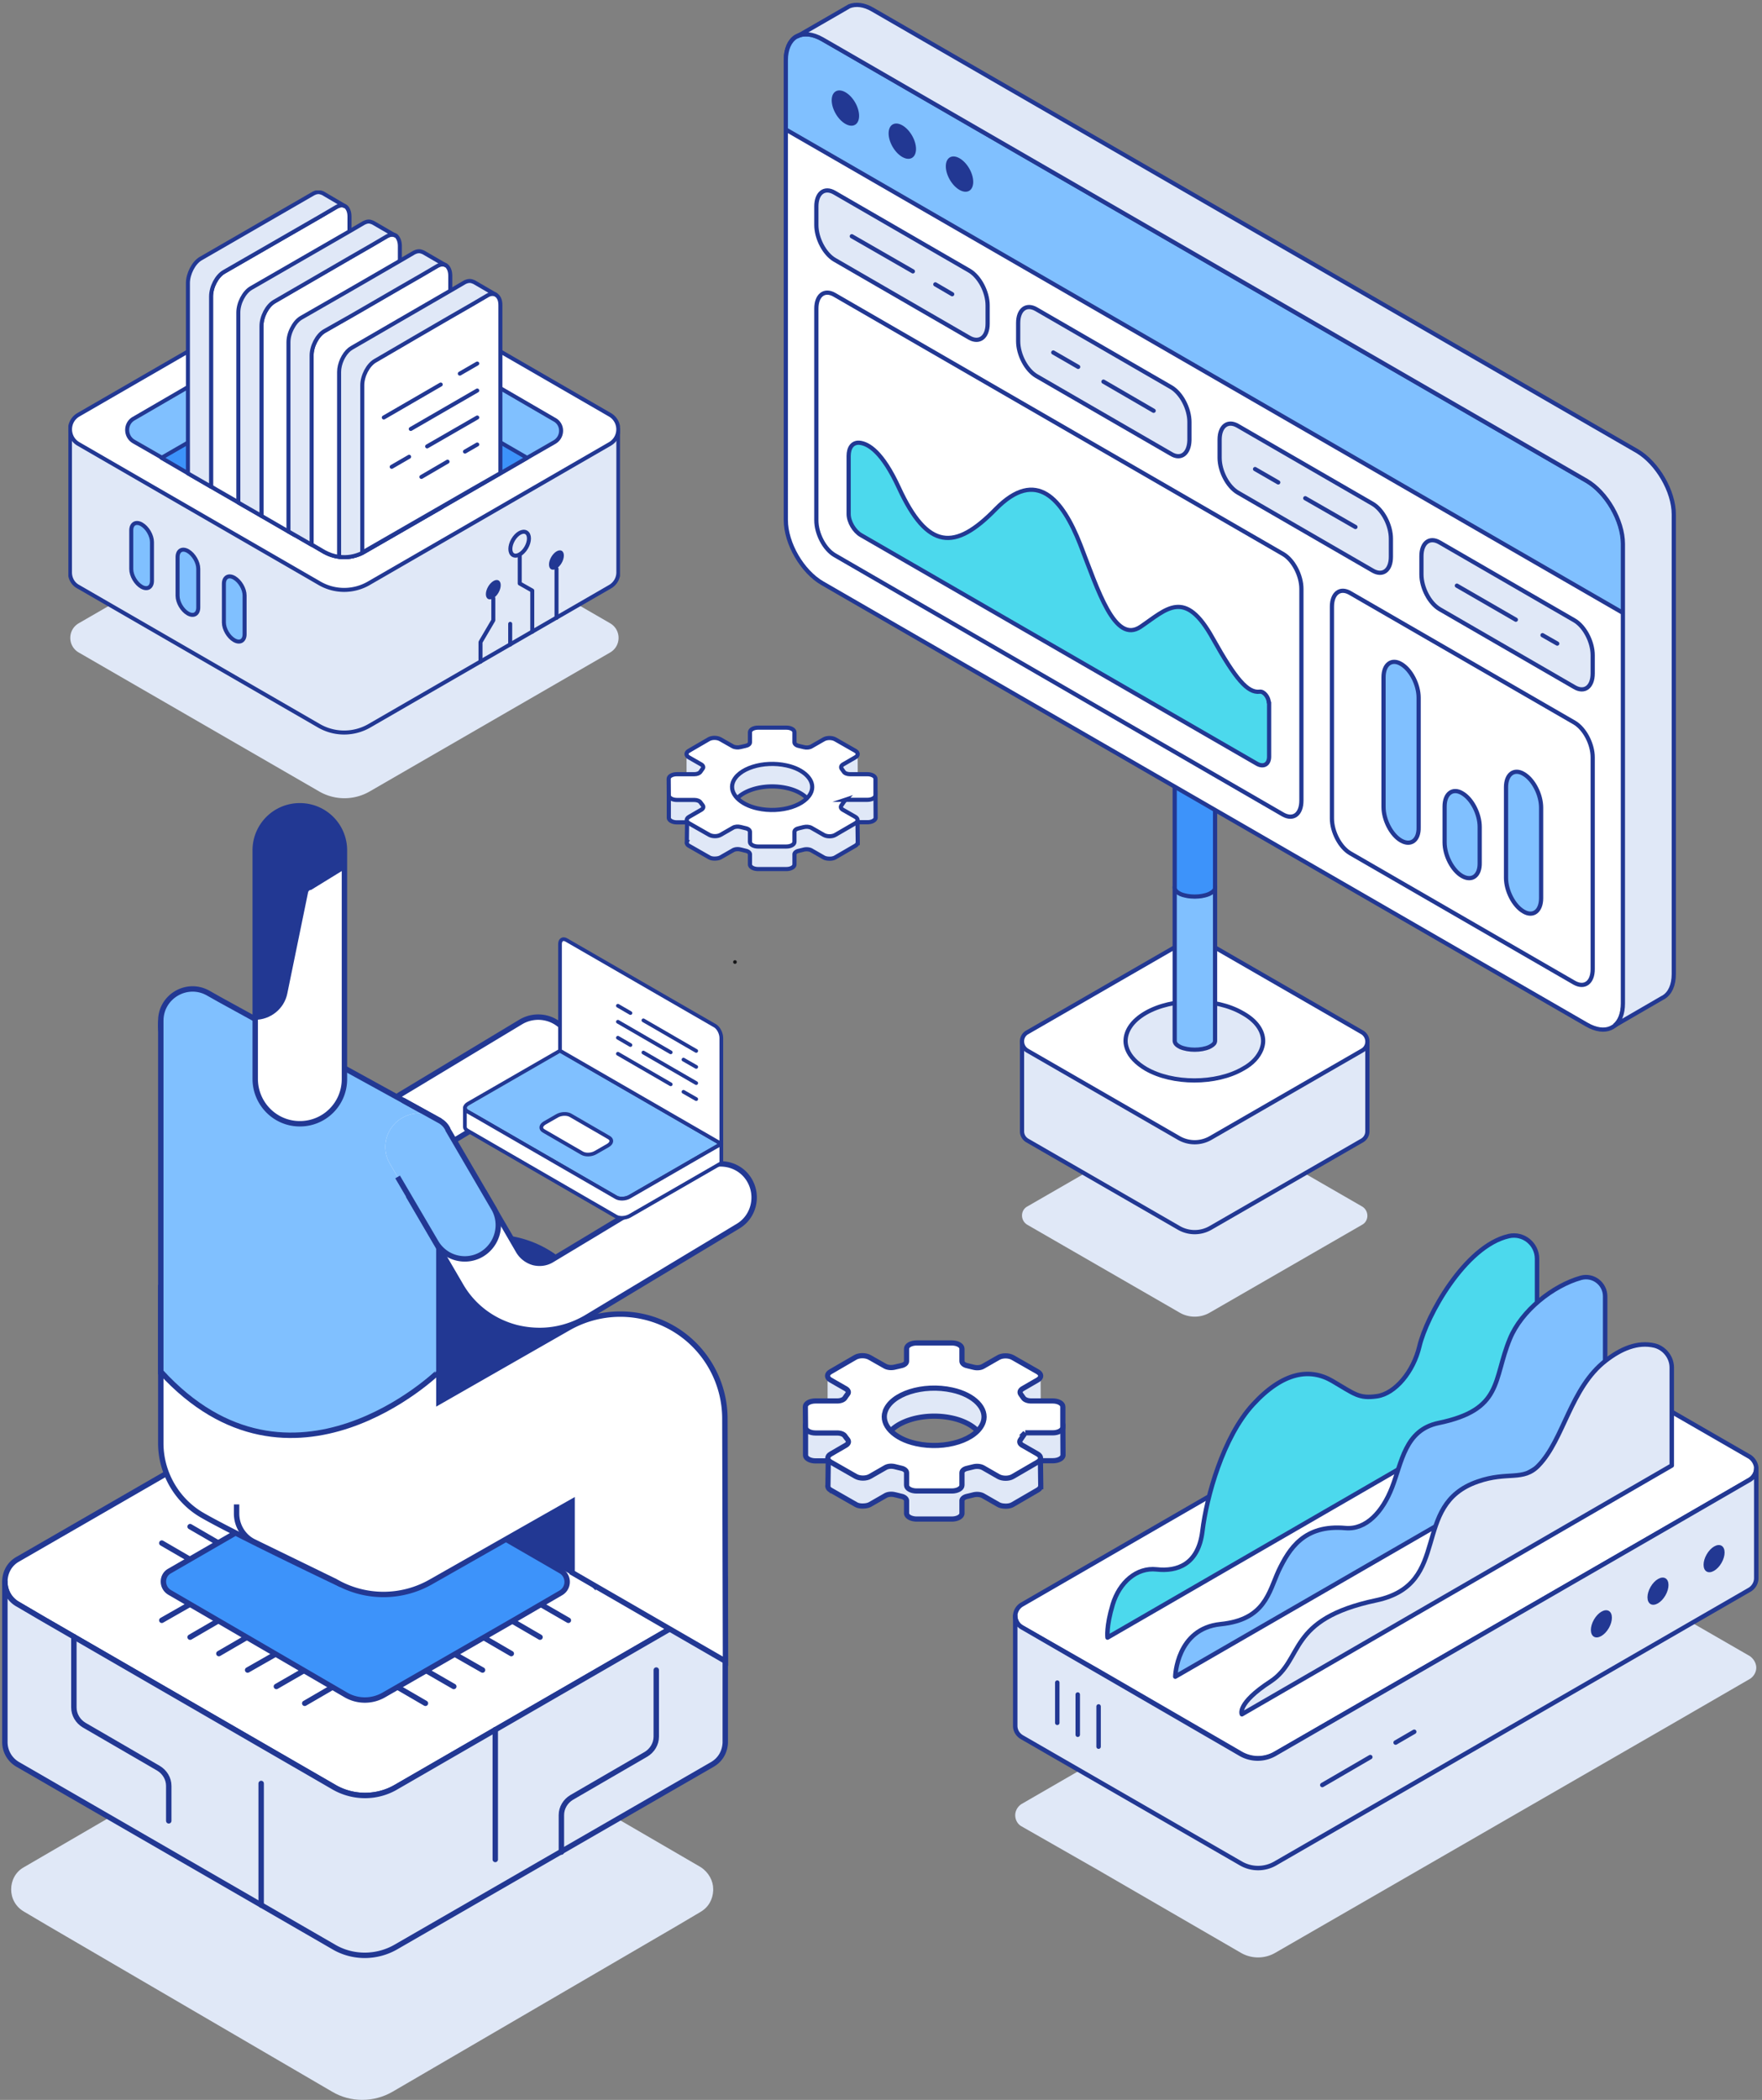 <?xml version="1.0" encoding="UTF-8"?>
<svg xmlns="http://www.w3.org/2000/svg" width="361" height="430" fill="none">
  <rect width="100%" height="100%" fill="#808080" stroke="none"/>
  <path d="m241.535 268.702-31.064-17.905c-1.438-.863-1.438-2.948 0-3.739l31.064-17.905a6.497 6.497 0 0 1 6.472 0l31.064 17.905c1.438.863 1.438 2.948 0 3.739l-31.064 17.905a6.171 6.171 0 0 1-6.472 0Z" fill="#E0E8F7"></path>
  <path d="m259.8 213.261-11.793-6.759a6.497 6.497 0 0 0-6.472 0l-11.793 6.759h-20.349v18.409c0 .719.359 1.438 1.078 1.869l31.064 17.905a6.497 6.497 0 0 0 6.472 0l31.064-17.905a2.165 2.165 0 0 0 1.078-1.869v-18.409H259.8Z" fill="#E0E8F7" stroke="#223893" stroke-width=".863" stroke-miterlimit="10" stroke-linecap="round" stroke-linejoin="round"></path>
  <path d="m241.535 233.036-31.064-17.905c-1.438-.863-1.438-2.948 0-3.739l31.064-17.905a6.497 6.497 0 0 1 6.472 0l31.064 17.905c1.438.863 1.438 2.948 0 3.739l-31.064 17.905a6.502 6.502 0 0 1-6.472 0Z" fill="#fff" stroke="#223893" stroke-width=".863" stroke-miterlimit="10" stroke-linecap="round" stroke-linejoin="round"></path>
  <path d="M258.794 213.189c0 .576-.144 1.151-.359 1.726-.576 1.438-1.798 2.876-3.812 3.955-5.464 3.164-14.381 3.164-19.846 0-1.941-1.15-3.236-2.517-3.811-3.955-.216-.575-.36-1.15-.36-1.726 0-2.085 1.367-4.17 4.099-5.752 5.465-3.164 14.382-3.164 19.847 0 2.876 1.582 4.242 3.667 4.242 5.752Z" fill="#E0E8F7" stroke="#223893" stroke-width=".863" stroke-miterlimit="10" stroke-linecap="round" stroke-linejoin="round"></path>
  <path d="M248.942 181.622v31.424c0 .143 0 .287-.072.431-.144.36-.575.647-1.15.935-1.654.719-4.243.719-5.897 0-.575-.288-.934-.575-1.078-.935-.072-.144-.072-.288-.072-.431v-31.424c0 .144 0 .288.072.431.144.36.503.648 1.078.935 1.654.719 4.243.719 5.897 0 .575-.287.935-.575 1.15-.935 0-.143.072-.287.072-.431Z" fill="#80C0FF" stroke="#223893" stroke-width=".863" stroke-miterlimit="10" stroke-linecap="round" stroke-linejoin="round"></path>
  <path d="M248.942 140.635v41.059c0 .144 0 .288-.072.431-.144.36-.575.648-1.15.935-1.654.719-4.243.719-5.897 0-.575-.287-.934-.575-1.078-.935-.072-.143-.072-.287-.072-.431v-41.059h8.269Z" fill="#3D93FA" stroke="#223893" stroke-width=".863" stroke-miterlimit="10" stroke-linecap="round" stroke-linejoin="round"></path>
  <path d="M248.942 113.526h-8.341v27.109h8.341v-27.109Z" fill="#E0E8F7" stroke="#223893" stroke-width=".863" stroke-miterlimit="10" stroke-linecap="round"></path>
  <path d="M332.571 111.369v94.126c0 2.086-.647 3.667-1.726 4.53-.288.216-.575.36-.863.504-1.294.575-3.02.359-4.89-.719l-156.614-90.388c-4.098-2.373-7.478-8.125-7.478-12.943V12.28c0-2.3.791-3.955 2.013-4.745l.288-.144c1.366-.72 3.164-.576 5.177.575l2.877 1.654L325.02 98.353c4.171 2.445 7.551 8.27 7.551 13.016Z" fill="#fff" stroke="#223893" stroke-width=".863" stroke-miterlimit="10" stroke-linecap="round" stroke-linejoin="round"></path>
  <path d="M332.571 111.369v14.165L171.355 32.486 161 26.518V12.352c0-2.3.791-3.955 2.013-4.746l.288-.143c1.366-.72 3.164-.576 5.177.575l2.877 1.654L325.02 98.425c4.171 2.373 7.551 8.198 7.551 12.944Z" fill="#80C0FF" stroke="#223893" stroke-width=".863" stroke-miterlimit="10" stroke-linecap="round" stroke-linejoin="round"></path>
  <path d="M175.185 25.553c1.1-.635 1.107-2.684.015-4.575-1.092-1.892-2.869-2.91-3.97-2.275-1.101.636-1.107 2.684-.015 4.576 1.092 1.891 2.869 2.91 3.97 2.274ZM186.844 32.332c1.101-.635 1.107-2.684.015-4.575-1.092-1.892-2.869-2.91-3.97-2.274-1.1.635-1.107 2.683-.015 4.575 1.092 1.892 2.87 2.91 3.97 2.274ZM198.565 39.075c1.1-.635 1.107-2.683.015-4.575-1.092-1.892-2.87-2.91-3.97-2.274-1.101.635-1.107 2.684-.015 4.575 1.092 1.892 2.869 2.91 3.97 2.274Z" fill="#223893"></path>
  <path d="m198.607 69.159-27.612-15.963c-2.085-1.223-3.739-4.387-3.739-7.12v-3.81c0-2.733 1.654-4.027 3.739-2.805l27.612 15.964c2.086 1.222 3.74 4.386 3.74 7.119v3.739c0 2.804-1.726 4.027-3.74 2.876ZM239.954 92.96l-27.612-15.963c-2.086-1.222-3.739-4.386-3.739-7.119V66.14c0-2.732 1.653-4.027 3.739-2.804l27.612 15.963c2.085 1.222 3.739 4.386 3.739 7.119v3.739c-.072 2.732-1.725 4.027-3.739 2.804ZM281.229 116.834l-27.613-15.964c-2.085-1.222-3.739-4.386-3.739-7.119v-3.739c0-2.732 1.654-4.027 3.739-2.804l27.613 15.963c2.085 1.223 3.739 4.387 3.739 7.119v3.739c0 2.733-1.654 4.027-3.739 2.805ZM322.575 140.707l-27.612-15.964c-2.086-1.222-3.739-4.386-3.739-7.118v-3.74c0-2.732 1.653-4.026 3.739-2.804l27.612 15.963c2.086 1.223 3.739 4.387 3.739 7.119v3.739c0 2.733-1.653 4.027-3.739 2.805Z" fill="#E0E8F7" stroke="#223893" stroke-width=".863" stroke-miterlimit="10" stroke-linecap="round"></path>
  <path d="m262.893 166.809-91.898-53.139c-2.085-1.223-3.739-4.387-3.739-7.119v-43.36c0-2.733 1.654-4.027 3.739-2.805l91.898 53.068c2.085 1.222 3.739 4.386 3.739 7.119v43.36c0 2.804-1.654 4.027-3.739 2.876ZM322.575 201.253l-45.949-26.534c-2.085-1.223-3.739-4.386-3.739-7.119v-43.36c0-2.732 1.654-4.027 3.739-2.804l45.949 26.533c2.085 1.223 3.739 4.387 3.739 7.119v43.36c0 2.733-1.654 3.955-3.739 2.805Z" fill="#fff" stroke="#223893" stroke-width=".863" stroke-miterlimit="10" stroke-linecap="round" stroke-linejoin="round"></path>
  <path d="m191.632 58.23 3.451 2.013M174.519 48.378l12.511 7.19M226.077 78.148l10.283 5.968M215.793 72.18l5.105 2.947M267.423 102.021l10.283 5.896M257.14 96.052l4.746 2.733M316.031 130.065l3.02 1.725M298.486 119.926l12.081 6.975" stroke="#223893" stroke-width=".863" stroke-miterlimit="10" stroke-linecap="round" stroke-linejoin="round"></path>
  <path d="M259.944 143.871c0-1.079-1.007-2.373-1.869-2.229-2.445.287-4.89-2.517-9.564-10.858-5.753-10.427-9.492-6.041-14.813-2.445-5.321 3.595-8.701-7.407-12.368-16.826-3.667-9.348-8.989-15.748-17.33-7.263-8.341 8.557-13.95 8.413-19.846-4.386-3.38-7.335-6.256-9.06-8.126-9.205-1.366-.072-2.157 1.007-2.157 2.733v11.865c0 1.582 1.151 3.523 2.517 4.314l81.111 46.812c1.366.791 2.517.143 2.517-1.439v-11.073h-.072Z" fill="#4CD9ED" stroke="#223893" stroke-width=".863" stroke-miterlimit="10" stroke-linecap="round" stroke-linejoin="round"></path>
  <path d="M287.053 172.13c-2.013-1.15-3.595-4.242-3.595-6.903v-26.534c0-2.66 1.654-3.883 3.595-2.732 2.014 1.15 3.596 4.242 3.596 6.903v26.534c.072 2.66-1.582 3.883-3.596 2.732ZM299.565 179.393c-2.013-1.151-3.595-4.243-3.595-6.903v-7.335c0-2.66 1.654-3.883 3.595-2.732 2.013 1.15 3.595 4.242 3.595 6.903v7.334c.072 2.661-1.582 3.883-3.595 2.733ZM312.15 186.656c-2.013-1.151-3.595-4.243-3.595-6.903V161.2c0-2.66 1.654-3.883 3.595-2.732 2.013 1.15 3.595 4.242 3.595 6.903v18.552c0 2.661-1.653 3.883-3.595 2.733Z" fill="#80C0FF" stroke="#223893" stroke-width=".863" stroke-miterlimit="10" stroke-linecap="round" stroke-linejoin="round"></path>
  <path d="M342.926 105.328v94.127c0 2.301-.791 3.955-2.085 4.746 0 0-.072.072-.144.072l-9.923 5.752c1.078-.862 1.726-2.444 1.726-4.53v-94.126c0-4.746-3.38-10.571-7.479-12.944L171.355 9.692l-2.876-1.654c-2.013-1.15-3.883-1.294-5.177-.575l9.851-5.681.863-.503c1.294-.504 3.02-.36 4.818.719l156.614 90.387c4.099 2.445 7.478 8.198 7.478 12.943Z" fill="#E0E8F7" stroke="#223893" stroke-width=".863" stroke-miterlimit="10" stroke-linecap="round"></path>
  <path d="M359.824 341.502c0 .839-.458 1.754-1.296 2.288l-15.556 8.998-81.746 47.125a7.03 7.03 0 0 1-6.939 0l-29.358-17.004-15.633-8.922c-.838-.458-1.296-1.373-1.296-2.288 0-.839.458-1.754 1.296-2.288l97.302-56.2a7.035 7.035 0 0 1 6.939 0l44.991 25.927c.838.61 1.296 1.525 1.296 2.364Z" fill="#E0E8F7"></path>
  <path d="M359.824 300.706c0 .838-.458 1.753-1.296 2.287l-15.556 8.998-81.746 47.126a7.035 7.035 0 0 1-6.939 0l-29.358-17.005-15.633-8.922c-.838-.457-1.296-1.372-1.296-2.287 0-.839.458-1.754 1.296-2.288l97.302-56.2a7.035 7.035 0 0 1 6.939 0l44.991 25.927c.838.61 1.296 1.525 1.296 2.364Z" fill="#fff" stroke="#223893" stroke-width=".915" stroke-miterlimit="10" stroke-linecap="round" stroke-linejoin="round"></path>
  <path d="m314.909 284.463-87.998 50.862s-.305-2.211 1.067-6.786c1.373-4.499 4.881-7.626 8.998-7.168 4.118.457 8.541-.915 9.38-7.855.839-6.939 4.194-19.216 10.37-25.926 6.177-6.711 11.667-7.473 16.243-4.804 4.575 2.669 5.414 3.66 9.15 3.126 3.737-.534 7.473-5.033 8.693-10.218 1.449-6.177 9.304-20.513 18.302-22.572 2.974-.686 5.795 1.602 5.795 4.652v26.689Z" fill="#4CD9ED" stroke="#223893" stroke-width=".915" stroke-miterlimit="10" stroke-linecap="round" stroke-linejoin="round"></path>
  <path d="m328.788 292.546-87.998 50.786s.229-9.837 9.303-10.752c9.075-.915 9.837-6.481 11.896-10.981 2.135-4.422 5.185-9.455 13.65-8.693 4.27.382 7.625-3.355 9.532-8.235 2.058-5.262 2.668-11.82 9.531-13.269 13.269-2.745 11.134-8.769 14.641-17.233 2.364-5.796 8.846-10.905 14.565-12.506 2.517-.686 4.957 1.22 4.957 3.813v27.07h-.077Z" fill="#80C0FF" stroke="#223893" stroke-width=".915" stroke-miterlimit="10" stroke-linecap="round" stroke-linejoin="round"></path>
  <path d="M254.439 351.034s-1.144-2.135 5.872-6.71c6.939-4.576 3.203-12.735 21.656-16.624 15.785-3.355 6.787-19.521 20.818-24.325 6.1-2.136 9.303 0 12.43-3.279 5.185-5.338 6.558-15.938 13.802-21.504 3.05-2.364 6.481-3.889 9.989-3.051 2.059.534 3.508 2.441 3.508 4.499v20.056l-88.075 50.938Z" fill="#E0E8F7" stroke="#223893" stroke-width=".915" stroke-miterlimit="10" stroke-linecap="round" stroke-linejoin="round"></path>
  <path d="M359.824 300.706v22.495c0 .839-.458 1.754-1.296 2.288l-97.302 56.123a7.035 7.035 0 0 1-6.939 0l-44.991-25.926c-.838-.534-1.296-1.373-1.296-2.288v-22.495c0 .838.458 1.754 1.296 2.287l15.556 8.998 29.359 17.005a7.035 7.035 0 0 0 6.939 0l81.822-47.202 15.556-8.998c.838-.534 1.296-1.372 1.296-2.287Z" fill="#E0E8F7" stroke="#223893" stroke-width=".915" stroke-miterlimit="10" stroke-linecap="round" stroke-linejoin="round"></path>
  <path d="M329.614 333.394c.842-1.459.845-3.035.006-3.519s-2.202.306-3.044 1.765c-.842 1.458-.845 3.034-.006 3.518.838.484 2.201-.306 3.044-1.764ZM341.209 326.705c.843-1.459.845-3.034.007-3.518-.839-.485-2.202.305-3.044 1.764-.843 1.459-.846 3.034-.007 3.519.839.484 2.202-.306 3.044-1.765ZM352.702 320.045c.843-1.459.846-3.034.007-3.519-.839-.484-2.202.306-3.044 1.765-.843 1.459-.845 3.034-.007 3.518.839.485 2.202-.305 3.044-1.764Z" fill="#223893"></path>
  <path d="M225.08 349.433v8.235M220.811 346.992v8.236M216.616 344.552v8.236M280.748 359.803l-9.837 5.719M289.746 354.618l-3.812 2.211" stroke="#223893" stroke-width=".915" stroke-miterlimit="10" stroke-linecap="round" stroke-linejoin="round"></path>
  <g clip-path="url(#a)">
    <path d="M125.016 127.635 75.731 99.169a10.339 10.339 0 0 0-10.325 0L16.12 127.635c-2.289 1.339-2.289 4.633 0 5.972l49.285 28.466a10.338 10.338 0 0 0 10.325 0l49.285-28.466c2.289-1.339 2.289-4.633 0-5.972Z" fill="#E0E8F7"></path>
    <path d="M94.373 87.95 75.675 77.178a10.339 10.339 0 0 0-10.326 0L46.651 87.95H14.334v29.247c0 1.173.558 2.345 1.73 2.959l49.285 28.465a10.338 10.338 0 0 0 10.326 0l49.285-28.465a3.391 3.391 0 0 0 1.73-2.959V87.95H94.373Z" fill="#E0E8F7" stroke="#223893" stroke-width=".821" stroke-miterlimit="10" stroke-linecap="round" stroke-linejoin="round"></path>
    <path d="M65.349 119.374 16.064 90.908c-2.289-1.34-2.289-4.632 0-5.972L65.349 56.47a10.339 10.339 0 0 1 10.326 0l49.285 28.466c2.288 1.34 2.288 4.633 0 5.972l-49.285 28.466a10.075 10.075 0 0 1-10.326 0Z" fill="#fff" stroke="#223893" stroke-width=".821" stroke-miterlimit="10" stroke-linecap="round" stroke-linejoin="round"></path>
    <path d="m113.629 90.518-5.637 3.237-5.414 3.126-5.861 3.349-6.196 3.572-15.907 9.153c-.112.056-.279.168-.447.224-1.507.725-3.125 1.004-4.744.781-1.06-.111-2.065-.502-3.014-1.005l-2.567-1.507-3.572-2.065-1.173-.669-5.581-3.238-3.684-2.121-1.06-.614-4.466-2.567-1.116-.67-4.744-2.735-5.414-3.126-5.638-3.237c-1.786-1.06-1.786-3.684 0-4.688l11.052-6.42 4.744-2.734 5.582-3.237 4.744-2.735 6.474-3.74 6.475-3.572a8.304 8.304 0 0 1 5.135-1.005c1.005.112 1.954.447 2.902.949.056 0 .112.056.112.056l5.526 3.237 1.73 1.005 2.958 1.73 7.312 4.242 3.628 2.121 6.698 3.851 11.051 6.419c1.898.949 1.898 3.572.112 4.633Z" fill="#80C0FF" stroke="#223893" stroke-width=".821" stroke-miterlimit="10" stroke-linecap="round" stroke-linejoin="round"></path>
    <path d="m107.992 93.755-11.275 6.53-22.102 12.726a8.277 8.277 0 0 1-8.205 0l-22.103-12.726-11.22-6.53 33.379-19.256c2.511-1.451 5.637-1.451 8.204 0l33.322 19.256Z" fill="#3D93FA" stroke="#223893" stroke-width=".821" stroke-miterlimit="10" stroke-linecap="round" stroke-linejoin="round"></path>
    <path d="M71.6 44.303v43.145c0 1.674-.893 3.628-2.12 4.633-.168.111-.336.279-.503.334l-5.08 2.959-4.743 2.735-5.582 3.237-3.684 2.121-1.06-.614-4.466-2.567-1.116-.67V60.712c0-1.953 1.172-4.186 2.623-5.023l19.87-11.442 3.238-1.898c.614-.335 1.172-.39 1.619-.167l.223.111c.446.335.781 1.06.781 2.01Z" fill="#fff" stroke="#223893" stroke-width=".821" stroke-miterlimit="10" stroke-linecap="round" stroke-linejoin="round"></path>
    <path d="M70.596 42.182c-.447-.224-1.005-.168-1.619.167l-3.237 1.898-19.87 11.442c-1.452.837-2.624 3.07-2.624 5.023v38.96l-4.744-2.735v-38.96c0-1.897 1.172-4.186 2.623-5.023l23.108-13.34c.111-.056.223-.111.39-.167.168-.056.391-.112.614-.112.28 0 .615.112.894.223l4.465 2.624Z" fill="#E0E8F7" stroke="#223893" stroke-width=".821" stroke-miterlimit="10" stroke-linecap="round" stroke-linejoin="round"></path>
    <path d="M81.925 50.386v43.146c0 .39-.055.837-.167 1.228-.335 1.563-1.34 3.125-2.456 3.795l-5.079 2.958-4.744 2.735-5.582 3.238-3.572 2.065-1.172-.67-5.582-3.237V66.74c0-1.953 1.172-4.186 2.624-5.023l15.405-8.93 4.465-2.568 3.237-1.898c.614-.335 1.172-.39 1.619-.167l.223.111c.447.447.781 1.117.781 2.121Z" fill="#fff" stroke="#223893" stroke-width=".821" stroke-miterlimit="10" stroke-linecap="round" stroke-linejoin="round"></path>
    <path d="M80.921 48.21c-.447-.224-1.005-.168-1.619.167l-3.237 1.898-4.465 2.567-15.405 8.93c-1.451.838-2.623 3.07-2.623 5.024v38.848l-3.684-2.121-1.06-.614V64.005c0-1.953 1.171-4.186 2.622-5.023l20.15-11.61 2.958-1.73c.112-.056.223-.111.39-.167.168-.056.391-.112.559-.112.335 0 .614.112.893.223l4.521 2.624Z" fill="#E0E8F7" stroke="#223893" stroke-width=".821" stroke-miterlimit="10" stroke-linecap="round" stroke-linejoin="round"></path>
    <path d="M92.252 56.47v43.146c0 1.507-.726 3.181-1.73 4.242l-15.908 9.153c-.112.056-.279.168-.446.224-1.507.725-3.126 1.004-4.745.781-1.06-.112-2.065-.502-3.014-1.005l-2.567-1.507v-38.68c0-1.953 1.172-4.186 2.623-5.023l5.08-2.958 2.902-1.675 7.423-4.297 4.465-2.568 3.238-1.898c.614-.335 1.172-.39 1.618-.167l.224.111c.502.391.837 1.117.837 2.121Z" fill="#fff" stroke="#223893" stroke-width=".821" stroke-miterlimit="10" stroke-linecap="round" stroke-linejoin="round"></path>
    <path d="M91.247 54.294c-.446-.224-1.004-.168-1.618.167l-3.238 1.898-4.465 2.567-7.423 4.298-2.903 1.675-5.135 2.902c-1.45.837-2.623 3.07-2.623 5.023v38.736l-3.572-2.065-1.172-.67V70.089c0-1.06.334-2.177.893-3.125.446-.838 1.06-1.507 1.73-1.898l9.824-5.637 10.325-5.973 2.959-1.73c.111-.056.223-.111.39-.167.168-.056.39-.112.614-.112.335 0 .614.112.893.223l4.521 2.624Z" fill="#E0E8F7" stroke="#223893" stroke-width=".821" stroke-miterlimit="10" stroke-linecap="round" stroke-linejoin="round"></path>
    <path d="M102.521 62.498v34.383l-5.86 3.349-6.196 3.572-15.907 9.154c-.112.055-.28.167-.447.223V78.852c0-1.953 1.172-4.186 2.624-5.023l5.079-2.958 2.958-1.73 7.312-4.242 4.465-2.568 3.237-1.898c.614-.335 1.173-.39 1.619-.167l.223.111c.614.447.893 1.117.893 2.121Z" fill="#fff" stroke="#223893" stroke-width=".821" stroke-miterlimit="10" stroke-linecap="round" stroke-linejoin="round"></path>
    <path d="M101.517 60.322c-.447-.224-1.005-.168-1.62.167l-3.236 1.898-4.466 2.567-7.311 4.242-2.959 1.73-5.079 2.959c-1.451.837-2.623 3.07-2.623 5.023v34.327c-1.507.725-3.126 1.004-4.745.781V76.173c0-1.674.894-3.628 2.122-4.632l.502-.335 8.093-4.689 1.73-1.004 10.326-5.973 2.958-1.73c.112-.056.224-.112.391-.167.168-.056.39-.112.614-.112.335 0 .614.112.893.223l4.41 2.568Z" fill="#E0E8F7" stroke="#223893" stroke-width=".821" stroke-miterlimit="10" stroke-linecap="round" stroke-linejoin="round"></path>
    <path d="m94.206 76.508 3.572-2.065M78.633 85.494l11.665-6.753M84.158 87.839l13.62-7.87M87.508 91.41l10.27-5.915M80.251 95.597l3.572-2.065M95.266 92.471l2.511-1.45M86.336 97.662l5.358-3.125" stroke="#223893" stroke-width=".821" stroke-miterlimit="10" stroke-linecap="round" stroke-linejoin="round"></path>
    <path d="M29.014 120.156c-1.173-.67-2.121-2.289-2.121-3.628v-7.926c0-1.34.948-1.898 2.12-1.228 1.173.67 2.121 2.288 2.121 3.628v7.926c0 1.339-.948 1.897-2.12 1.228ZM38.502 125.626c-1.172-.67-2.121-2.289-2.121-3.628v-7.926c0-1.34.949-1.898 2.12-1.228 1.173.67 2.122 2.288 2.122 3.628v7.926c0 1.339-.949 1.897-2.121 1.228ZM47.991 131.095c-1.172-.669-2.12-2.288-2.12-3.628v-7.925c0-1.34.948-1.898 2.12-1.228 1.172.67 2.121 2.288 2.121 3.628v7.926c0 1.339-.949 1.897-2.12 1.227Z" fill="#80C0FF" stroke="#223893" stroke-width=".821" stroke-miterlimit="10" stroke-linecap="round" stroke-linejoin="round"></path>
    <path d="M107.821 112.117c.74-1.282.733-2.67-.014-3.102-.748-.431-1.953.258-2.693 1.539s-.734 2.67.014 3.102c.747.431 1.953-.258 2.693-1.539Z" stroke="#223893" stroke-width=".821" stroke-miterlimit="10" stroke-linecap="round" stroke-linejoin="round"></path>
    <path d="M115.066 115.293c.601-1.041.612-2.16.025-2.499-.588-.339-1.551.23-2.152 1.271-.601 1.041-.612 2.16-.025 2.499.587.339 1.551-.23 2.152-1.271Z" fill="#223893"></path>
    <path d="M106.484 113.569v5.917l2.568 1.451v8.428" stroke="#223893" stroke-width=".821" stroke-miterlimit="10" stroke-linecap="round" stroke-linejoin="round"></path>
    <path d="M102.132 121.365c.601-1.041.612-2.16.025-2.499-.587-.339-1.551.23-2.152 1.271-.6 1.041-.612 2.16-.025 2.499.588.339 1.551-.23 2.152-1.271Z" fill="#223893"></path>
    <path d="M101.071 122.5v4.521l-2.624 4.465v4.019M114.021 126.519v-10.047M104.53 131.988v-4.241" stroke="#223893" stroke-width=".821" stroke-miterlimit="10" stroke-linecap="round" stroke-linejoin="round"></path>
  </g>
  <path d="M179.371 162.544c0-.527-.738-.948-1.66-.948h-3.557c-.58 0-1.555.632-1.713.421-.237-.316-.158-.659.264-.922l2.503-1.449c.658-.369-3.478-.211-4.137-.58l.026-3.135c-.658-.369-1.712-.369-2.345 0l-2.529 1.449c-.395.237-1.001.29-1.528.158-.369-.079-.765-.185-1.081-.264-.527-.131-.869-.421-.869-.737v-2.056c0-.527-.738-.948-1.66-.948h-5.797c-.922 0-1.66.421-1.66.948v2.056c0 .342-.369.632-.922.737l-1.028.237c-.527.132-1.159.079-1.581-.158l-2.529-1.37c-.659-.369-1.713-.369-2.345 0l-.29 3.399c-.659.369-4.427-.052-3.768.316l2.53 1.45c.395.237.527.579.289.869-.158.211-1.159-.395-1.712-.395h-3.584c-.922 0-1.66.421-1.66.948v4.875c0 .527.738.949 1.66.949h2.082l-.053 4.031a.295.295 0 0 0 0 .211c.027.21.185.421.474.579l4.111 2.345c.395.238.948.29 1.449.238l.026.026v-.026c.317-.027.633-.106.87-.238l2.529-1.449c.396-.237 1.002-.29 1.529-.158.368.079.764.185 1.08.264.527.105.869.421.869.737v2.056c0 .527.738.948 1.66.948h5.797c.922 0 1.66-.421 1.66-.948v-2.056c0-.342.369-.632.922-.737.343-.079.659-.158.975-.238.527-.131 1.16-.079 1.581.159l2.53 1.449c.237.131.553.211.869.237v.026l.053-.026c.5.053 1.054-.026 1.449-.264l4.084-2.371c.264-.158.422-.343.474-.553h.027v-.158l-.053-4.111h2.055c.922 0 1.66-.421 1.66-.948l-.026-4.875Zm-13.095 4.058c-.975 2.951-6.272 4.611-11.041 3.557-3.636-.791-5.823-3.057-5.111-5.244.975-2.951 6.271-4.611 11.04-3.557 3.61.791 5.823 3.057 5.112 5.244Z" fill="#E0E8F7"></path>
  <path d="M179.371 162.544c0-.527-.738-.948-1.66-.948h-3.557c-.58 0-1.555.632-1.713.421-.237-.316-.158-.659.264-.922l2.503-1.449c.658-.369-3.478-.211-4.137-.58l.026-3.135c-.658-.369-1.712-.369-2.345 0l-2.529 1.449c-.395.237-1.001.29-1.528.158-.369-.079-.765-.185-1.081-.264-.527-.131-.869-.421-.869-.737v-2.056c0-.527-.738-.948-1.66-.948h-5.797c-.922 0-1.66.421-1.66.948v2.056c0 .342-.369.632-.922.737l-1.028.237c-.527.132-1.159.079-1.581-.158l-2.529-1.37c-.659-.369-1.713-.369-2.345 0l-.29 3.399c-.659.369-4.427-.052-3.768.316l2.53 1.45c.395.237.527.579.289.869-.158.211-1.159-.395-1.712-.395h-3.584c-.922 0-1.66.421-1.66.948v4.875c0 .527.738.949 1.66.949h2.082l-.053 4.031a.295.295 0 0 0 0 .211c.027.21.185.421.474.579l4.111 2.345c.395.238.948.29 1.449.238h.026c.317-.027.633-.106.87-.238l2.529-1.449c.396-.237 1.002-.29 1.529-.158.368.079.764.185 1.08.264.527.105.869.421.869.737v2.056c0 .527.738.948 1.66.948h5.797c.922 0 1.66-.421 1.66-.948v-2.056c0-.342.369-.632.922-.737.343-.079.659-.158.975-.238.527-.131 1.16-.079 1.581.159l2.53 1.449c.237.131.553.211.869.237h.053c.5.053 1.054-.026 1.449-.264l4.084-2.371c.264-.158.422-.343.474-.553h.027v-.158l-.053-4.111h2.055c.922 0 1.66-.421 1.66-.948l-.026-4.875Zm-13.095 4.058c-.975 2.951-6.272 4.611-11.041 3.557-3.636-.791-5.823-3.057-5.111-5.244.975-2.951 6.271-4.611 11.04-3.557 3.61.791 5.823 3.057 5.112 5.244Z" stroke="#223893" stroke-width=".852" stroke-miterlimit="10"></path>
  <path d="m175.734 159.646-.026-5.244h-3.742l-.843-.474c-.658-.369-1.712-.369-2.345 0l-.843.474h-5.164v-1.897c0-.527-.738-.948-1.66-.948h-5.797c-.922 0-1.66.421-1.66.948v1.897h-5.27l-.79-.448c-.659-.368-1.713-.368-2.345 0l-.791.448h-3.794v5.191c0 .264.158.501.474.711l2.53-1.185 29.036-.027 2.503 1.186c.29-.184.448-.395.475-.606h.052v-.026Z" fill="#E0E8F7"></path>
  <path d="M173.177 163.782h4.532c.922 0 1.66-.422 1.66-.949v-3.346c0-.527-.738-.949-1.66-.949h-3.557c-.58 0-1.107-.211-1.291-.527l-.395-.553c-.238-.316-.159-.659.263-.922l2.503-1.449c.659-.369.659-.975 0-1.344l-4.11-2.345c-.659-.369-1.713-.369-2.345 0l-2.53 1.449c-.395.237-1.001.29-1.528.158-.369-.079-.764-.184-1.08-.263-.527-.106-.87-.422-.87-.738v-2.055c0-.527-.738-.949-1.66-.949h-5.797c-.922 0-1.66.422-1.66.949v2.055c0 .342-.368.632-.922.738l-1.027.237c-.527.131-1.16.079-1.581-.158l-2.556-1.45c-.659-.368-1.713-.368-2.345 0l-4.084 2.372c-.659.369-.633.975 0 1.344l2.529 1.449c.395.237.527.579.29.869-.158.211-.316.422-.448.633-.211.316-.711.5-1.265.5h-3.583c-.922 0-1.66.422-1.66.949l.026 3.372c0 .527.738.949 1.66.949h3.557c.58 0 1.107.211 1.292.527.131.184.263.369.421.553.237.317.158.659-.263.923l-2.504 1.449c-.658.369-.658.975 0 1.344l4.111 2.345c.659.368 1.713.368 2.345 0l2.529-1.45c.396-.237 1.002-.289 1.529-.158.369.079.764.185 1.08.264.527.105.869.421.869.738v2.055c0 .527.738.948 1.66.948h5.797c.922 0 1.66-.421 1.66-.948v-2.055c0-.343.369-.633.922-.738.343-.079.659-.158.975-.237.527-.132 1.16-.079 1.581.158l2.53 1.449c.658.369 1.712.369 2.345 0l4.084-2.371c.659-.369.659-.975 0-1.344l-2.53-1.449c-.395-.238-.5-.58-.29-.87.396-.553.765-1.133.791-1.159Zm-23.055-3.478c.975-2.951 6.271-4.611 11.04-3.557 3.636.79 5.823 3.056 5.112 5.243-.975 2.951-6.271 4.611-11.041 3.557-3.636-.79-5.823-3.056-5.111-5.243Z" fill="#fff"></path>
  <path d="M173.177 163.782h4.532c.922 0 1.66-.422 1.66-.949v-3.346c0-.527-.738-.949-1.66-.949h-3.557c-.58 0-1.107-.211-1.291-.527l-.395-.553c-.238-.316-.159-.659.263-.922l2.503-1.449c.659-.369.659-.975 0-1.344l-4.11-2.345c-.659-.369-1.713-.369-2.345 0l-2.53 1.449c-.395.237-1.001.29-1.528.158-.369-.079-.764-.184-1.08-.263-.527-.106-.87-.422-.87-.738v-2.055c0-.527-.738-.949-1.66-.949h-5.797c-.922 0-1.66.422-1.66.949v2.055c0 .342-.368.632-.922.738l-1.027.237c-.527.131-1.16.079-1.581-.158l-2.556-1.45c-.659-.368-1.713-.368-2.345 0l-4.084 2.372c-.659.369-.633.975 0 1.344l2.529 1.449c.395.237.527.579.29.869-.158.211-.316.422-.448.633-.211.316-.711.5-1.265.5h-3.583c-.922 0-1.66.422-1.66.949l.026 3.372c0 .527.738.949 1.66.949h3.557c.58 0 1.107.211 1.292.527.131.184.263.369.421.553.237.317.158.659-.263.923l-2.504 1.449c-.658.369-.658.975 0 1.344l4.111 2.345c.659.368 1.713.368 2.345 0l2.529-1.45c.396-.237 1.002-.289 1.529-.158.369.079.764.185 1.08.264.527.105.869.421.869.738v2.055c0 .527.738.948 1.66.948h5.797c.922 0 1.66-.421 1.66-.948v-2.055c0-.343.369-.633.922-.738.343-.079.659-.158.975-.237.527-.132 1.16-.079 1.581.158l2.53 1.449c.658.369 1.712.369 2.345 0l4.084-2.371c.659-.369.659-.975 0-1.344l-2.53-1.449c-.395-.238-.5-.58-.29-.87.396-.553.765-1.133.791-1.159Zm-23.055-3.478c.975-2.951 6.271-4.611 11.04-3.557 3.636.79 5.823 3.056 5.112 5.243-.975 2.951-6.271 4.611-11.041 3.557-3.636-.79-5.823-3.056-5.111-5.243Z" stroke="#223893" stroke-width=".852" stroke-miterlimit="10"></path>
  <path d="M217.757 291.864c0-.656-.918-1.181-2.067-1.181h-4.429c-.721 0-1.935.787-2.132.525-.295-.394-.197-.82.328-1.148l3.117-1.805c.82-.459-4.331-.262-5.151-.721l.033-3.905c-.821-.459-2.133-.459-2.92 0l-3.15 1.805c-.492.295-1.246.361-1.903.197-.459-.099-.951-.23-1.345-.328-.656-.164-1.082-.525-1.082-.919v-2.559c0-.656-.919-1.181-2.067-1.181h-7.218c-1.148 0-2.067.525-2.067 1.181v2.559c0 .427-.459.787-1.148.919l-1.28.295c-.656.164-1.443.098-1.968-.197l-3.15-1.706c-.82-.459-2.132-.459-2.92 0l-.36 4.232c-.821.46-5.512-.065-4.692.394l3.15 1.804c.492.296.656.722.36 1.083-.196.262-1.443-.492-2.132-.492h-4.462c-1.148 0-2.067.525-2.067 1.181v6.069c0 .657.919 1.182 2.067 1.182h2.592l-.066 5.019a.362.362 0 0 0 0 .263c.033.262.23.525.591.721l5.118 2.92c.492.296 1.181.361 1.804.296l.033.032v-.032c.394-.033.787-.132 1.083-.296l3.149-1.804c.492-.295 1.247-.361 1.903-.197.459.098.952.23 1.345.328.656.131 1.083.525 1.083.919v2.559c0 .656.919 1.181 2.067 1.181h7.217c1.149 0 2.067-.525 2.067-1.181v-2.559c0-.427.46-.788 1.149-.919.426-.098.82-.197 1.214-.295.656-.164 1.443-.099 1.968.197l3.15 1.804c.295.164.689.263 1.082.295v.033l.066-.033c.623.066 1.312-.032 1.804-.328l5.085-2.952c.329-.197.525-.427.591-.689h.033v-.197l-.066-5.118h2.559c1.149 0 2.067-.525 2.067-1.181l-.033-6.07Zm-16.305 5.053c-1.214 3.674-7.808 5.741-13.747 4.429-4.527-.985-7.25-3.806-6.364-6.529 1.214-3.675 7.808-5.741 13.746-4.429 4.495.984 7.251 3.806 6.365 6.529Z" fill="#E0E8F7"></path>
  <path d="M217.757 291.864c0-.656-.918-1.181-2.067-1.181h-4.429c-.721 0-1.935.787-2.132.525-.295-.394-.197-.82.328-1.148l3.117-1.805c.82-.459-4.331-.262-5.151-.721l.033-3.905c-.821-.459-2.133-.459-2.92 0l-3.15 1.805c-.492.295-1.246.361-1.903.197-.459-.099-.951-.23-1.345-.328-.656-.164-1.082-.525-1.082-.919v-2.559c0-.656-.919-1.181-2.067-1.181h-7.218c-1.148 0-2.067.525-2.067 1.181v2.559c0 .427-.459.787-1.148.919l-1.28.295c-.656.164-1.443.098-1.968-.197l-3.15-1.706c-.82-.459-2.132-.459-2.92 0l-.36 4.232c-.821.46-5.512-.065-4.692.394l3.15 1.804c.492.296.656.722.36 1.083-.196.262-1.443-.492-2.132-.492h-4.462c-1.148 0-2.067.525-2.067 1.181v6.069c0 .657.919 1.182 2.067 1.182h2.592l-.066 5.019a.362.362 0 0 0 0 .263c.033.262.23.525.591.721l5.118 2.92c.492.296 1.181.361 1.804.296h.033c.394-.033.787-.132 1.083-.296l3.149-1.804c.492-.295 1.247-.361 1.903-.197.459.098.952.23 1.345.328.656.131 1.083.525 1.083.919v2.559c0 .656.919 1.181 2.067 1.181h7.217c1.149 0 2.067-.525 2.067-1.181v-2.559c0-.427.46-.788 1.149-.919.426-.098.82-.197 1.214-.295.656-.164 1.443-.099 1.968.197l3.15 1.804c.295.164.689.263 1.082.295h.066c.623.066 1.312-.032 1.804-.328l5.085-2.952c.329-.197.525-.427.591-.689h.033v-.197l-.066-5.118h2.559c1.149 0 2.067-.525 2.067-1.181l-.033-6.07Zm-16.305 5.053c-1.214 3.674-7.808 5.741-13.747 4.429-4.527-.985-7.25-3.806-6.364-6.529 1.214-3.675 7.808-5.741 13.746-4.429 4.495.984 7.251 3.806 6.365 6.529Z" stroke="#223893" stroke-width="1.06" stroke-miterlimit="10"></path>
  <path d="m213.23 288.255-.033-6.528h-4.659l-1.05-.591c-.82-.459-2.132-.459-2.92 0l-1.049.591h-6.431v-2.362c0-.657-.918-1.182-2.067-1.182h-7.217c-1.149 0-2.067.525-2.067 1.182v2.362h-6.562l-.984-.558c-.82-.459-2.133-.459-2.92 0l-.984.558h-4.725v6.463c0 .328.197.623.591.886l3.15-1.477 36.154-.033 3.117 1.477c.36-.23.557-.492.59-.755h.066v-.033Z" fill="#E0E8F7"></path>
  <path d="M210.045 293.405h5.643c1.148 0 2.067-.525 2.067-1.181v-4.166c0-.657-.919-1.182-2.067-1.182h-4.429c-.722 0-1.378-.262-1.608-.656l-.492-.689c-.295-.393-.197-.82.328-1.148l3.117-1.804c.82-.46.82-1.214 0-1.674l-5.118-2.919c-.82-.46-2.132-.46-2.92 0l-3.149 1.804c-.492.295-1.247.361-1.903.197-.459-.099-.952-.23-1.345-.328-.656-.132-1.083-.525-1.083-.919v-2.559c0-.656-.919-1.181-2.067-1.181h-7.218c-1.148 0-2.066.525-2.066 1.181v2.559c0 .427-.46.787-1.149.919l-1.279.295c-.656.164-1.444.098-1.969-.197l-3.182-1.804c-.82-.46-2.133-.46-2.92 0l-5.085 2.952c-.82.46-.788 1.214 0 1.674l3.149 1.804c.492.295.657.722.361 1.083-.197.262-.393.525-.557.787-.263.394-.886.623-1.575.623h-4.462c-1.148 0-2.067.525-2.067 1.182l.033 4.199c0 .656.918 1.181 2.067 1.181h4.429c.722 0 1.378.262 1.607.656.164.23.328.459.525.689.296.394.197.82-.328 1.148l-3.117 1.805c-.82.459-.82 1.214 0 1.673l5.118 2.92c.821.459 2.133.459 2.92 0l3.15-1.805c.492-.295 1.247-.36 1.903-.196.459.098.951.229 1.345.328.656.131 1.083.525 1.083.918v2.559c0 .656.918 1.181 2.066 1.181h7.218c1.148 0 2.067-.525 2.067-1.181v-2.559c0-.426.459-.787 1.148-.918.427-.099.821-.197 1.214-.296.656-.164 1.444-.098 1.969.197l3.149 1.805c.82.459 2.133.459 2.92 0l5.085-2.953c.821-.459.821-1.214 0-1.673l-3.149-1.805c-.492-.295-.624-.721-.361-1.082.492-.689.951-1.411.984-1.444Zm-28.707-4.33c1.214-3.675 7.809-5.742 13.747-4.43 4.527.985 7.25 3.806 6.364 6.529-1.213 3.675-7.808 5.742-13.746 4.429-4.527-.984-7.251-3.805-6.365-6.528Z" fill="#fff"></path>
  <path d="M210.045 293.405h5.643c1.148 0 2.067-.525 2.067-1.181v-4.166c0-.657-.919-1.182-2.067-1.182h-4.429c-.722 0-1.378-.262-1.608-.656l-.492-.689c-.295-.393-.197-.82.328-1.148l3.117-1.804c.82-.46.82-1.214 0-1.674l-5.118-2.919c-.82-.46-2.132-.46-2.92 0l-3.149 1.804c-.492.295-1.247.361-1.903.197-.459-.099-.952-.23-1.345-.328-.656-.132-1.083-.525-1.083-.919v-2.559c0-.656-.919-1.181-2.067-1.181h-7.218c-1.148 0-2.066.525-2.066 1.181v2.559c0 .427-.46.787-1.149.919l-1.279.295c-.656.164-1.444.098-1.969-.197l-3.182-1.804c-.82-.46-2.133-.46-2.92 0l-5.085 2.952c-.82.46-.788 1.214 0 1.674l3.149 1.804c.492.295.657.722.361 1.083-.197.262-.393.525-.557.787-.263.394-.886.623-1.575.623h-4.462c-1.148 0-2.067.525-2.067 1.182l.033 4.199c0 .656.918 1.181 2.067 1.181h4.429c.722 0 1.378.262 1.607.656.164.23.328.459.525.689.296.394.197.82-.328 1.148l-3.117 1.805c-.82.459-.82 1.214 0 1.673l5.118 2.92c.821.459 2.133.459 2.92 0l3.15-1.805c.492-.295 1.247-.36 1.903-.196.459.098.951.229 1.345.328.656.131 1.083.525 1.083.918v2.559c0 .656.918 1.181 2.066 1.181h7.218c1.148 0 2.067-.525 2.067-1.181v-2.559c0-.426.459-.787 1.148-.918.427-.099.821-.197 1.214-.296.656-.164 1.444-.098 1.969.197l3.149 1.805c.82.459 2.133.459 2.92 0l5.085-2.953c.821-.459.821-1.214 0-1.673l-3.149-1.805c-.492-.295-.624-.721-.361-1.082.492-.689.951-1.411.984-1.444Zm-28.707-4.33c1.214-3.675 7.809-5.742 13.747-4.43 4.527.985 7.25 3.806 6.364 6.529-1.213 3.675-7.808 5.742-13.746 4.429-4.527-.984-7.251-3.805-6.365-6.528Z" stroke="#223893" stroke-width="1.06" stroke-miterlimit="10"></path>
  <path d="M146.119 386.813v.331c-.082 1.737-.902 3.391-2.624 4.383l-4.756 2.812-58.304 33.986c-3.854 2.233-8.61 2.233-12.382 0L9.667 394.256l-4.756-2.812c-1.722-.992-2.624-2.729-2.624-4.548 0-1.736.82-3.556 2.624-4.548l63.142-36.716c3.854-2.233 8.61-2.233 12.382 0l63.142 36.716c1.64 1.075 2.542 2.812 2.542 4.465Z" fill="#E0E8F7"></path>
  <path d="M148.593 323.72v.336c-.084 1.767-.926 3.45-2.693 4.46l-4.88 2.861-59.828 34.584c-3.955 2.272-8.836 2.272-12.706 0L8.573 331.377l-4.88-2.861A5.263 5.263 0 0 1 1 323.888c0-1.767.841-3.618 2.693-4.628l64.793-37.361c3.954-2.272 8.835-2.272 12.706 0l64.792 37.361c1.683 1.01 2.609 2.777 2.609 4.46Z" fill="#fff" stroke="#223893" stroke-width="1.108" stroke-miterlimit="10" stroke-linecap="round" stroke-linejoin="round"></path>
  <path d="m33.147 331.797 7.825-4.46M62.43 348.795l7.825-4.544M56.623 345.345l7.742-4.46M50.734 341.979l7.826-4.46M44.842 338.613l7.825-4.544M38.952 335.247l7.826-4.544M116.45 331.797l-7.741-4.46M87.167 348.795l-7.825-4.544M92.973 345.345l-7.742-4.46M98.864 341.979l-7.826-4.46M104.755 338.613l-7.825-4.544M110.646 335.247l-7.826-4.544M33.147 315.978l7.825 4.544M62.43 299.064l7.825 4.544M56.623 302.43l7.742 4.544M50.734 305.88l7.826 4.46M44.842 309.246l7.825 4.544M38.952 312.612l7.826 4.544M116.45 315.978l-7.741 4.544M87.167 299.064l-7.825 4.544M92.973 302.43l-7.742 4.544M98.864 305.88l-7.826 4.46M104.755 309.246l-7.825 4.544M110.646 312.612l-7.826 4.544" stroke="#223893" stroke-width="1.108" stroke-miterlimit="10" stroke-linecap="round" stroke-linejoin="round"></path>
  <path d="m114.935 326.16-9.845 5.722-26.506 15.23a7.765 7.765 0 0 1-7.657 0l-26.338-15.315-9.845-5.721c-1.683-1.01-1.683-3.45 0-4.376l36.267-20.953a7.765 7.765 0 0 1 7.657 0l36.267 20.953c1.683 1.01 1.683 3.45 0 4.46Z" fill="#3D93FA" stroke="#223893" stroke-width="1.108" stroke-miterlimit="10" stroke-linecap="round" stroke-linejoin="round"></path>
  <path d="M148.593 324.056v32.817c-.084 1.767-.926 3.45-2.693 4.46l-64.793 37.361c-3.954 2.272-8.835 2.272-12.706 0L3.693 361.333A5.263 5.263 0 0 1 1 356.705v-32.817c0 1.767.841 3.618 2.693 4.628l4.88 2.861 59.828 34.584c3.955 2.272 8.836 2.272 12.706 0l59.913-34.584 4.88-2.861c1.767-1.01 2.693-2.693 2.693-4.46Z" fill="#E0E8F7" stroke="#223893" stroke-width="1.108" stroke-miterlimit="10" stroke-linecap="round" stroke-linejoin="round"></path>
  <path d="M15.137 335.163v14.473c0 1.515.841 2.861 2.103 3.619l15.23 8.835c1.263.757 2.105 2.104 2.105 3.618v7.153M115.019 379.256v-7.573c0-1.515.841-2.861 2.103-3.618l15.231-8.836c1.262-.757 2.103-2.103 2.103-3.618v-13.632M53.508 365.204v24.907M101.472 354.18v26.591" stroke="#223893" stroke-width="1.108" stroke-miterlimit="10" stroke-linecap="round" stroke-linejoin="round"></path>
  <path d="m121.529 324.401-29.237-16.904-1.065-15.777-22.037 32.367c-6.198-2.879-22.475-10.705-27.734-13.773-5.26-3.067-8.515-8.765-8.515-14.775v-31.866h31.303v7.45L90.54 256.16a21.475 21.475 0 0 1 21.348.125c6.574 3.819 10.643 10.894 10.643 18.532l-1.001 49.584Z" fill="#fff"></path>
  <path d="M111.888 256.285c-6.574-3.819-14.775-3.881-21.349-.125l-14.462 8.202 27.609 49.709 17.843 10.33 1.002-49.647c0-7.513-4.07-14.65-10.643-18.469Z" fill="#223893"></path>
  <path d="m121.529 324.401-29.237-16.904-1.065-15.777-21.786 32.555c-6.198-2.942-22.789-10.956-28.048-14.023-5.196-3.005-8.452-8.703-8.452-14.713v-31.866h31.303v7.45L90.54 256.16a21.475 21.475 0 0 1 21.348.125c6.574 3.819 10.643 10.894 10.643 18.532l-1.001 49.584Z" stroke="#223893" stroke-width="1.108" stroke-miterlimit="10"></path>
  <path d="M64.56 247.583a20.09 20.09 0 0 1-4.696-.563c-4.883-1.252-9.015-4.32-11.52-8.703l-14.462-24.854c-1.94-3.256-.813-7.513 2.505-9.391 3.255-1.941 7.512-.814 9.39 2.504l14.462 24.792a5.227 5.227 0 0 0 3.068 2.317c1.315.313 2.63.125 3.756-.564l39.63-23.853c3.255-1.94 7.513-.939 9.453 2.317 1.941 3.255.939 7.512-2.316 9.453L74.2 244.891c-3.005 1.753-6.26 2.692-9.64 2.692Z" fill="#fff"></path>
  <path d="M64.56 247.583a20.09 20.09 0 0 1-4.696-.563c-4.883-1.252-9.015-4.32-11.52-8.703l-14.462-24.854c-1.94-3.256-.813-7.513 2.505-9.391 3.255-1.941 7.512-.814 9.39 2.504l14.462 24.792a5.227 5.227 0 0 0 3.068 2.317c1.315.313 2.63.125 3.756-.564l39.63-23.853c3.255-1.94 7.513-.939 9.453 2.317 1.941 3.255.939 7.512-2.316 9.453L74.2 244.891c-3.005 1.753-6.26 2.692-9.64 2.692Z" stroke="#223893" stroke-width="1.108" stroke-miterlimit="10"></path>
  <path d="m148.577 340.177-31.428-18.155v-14.525l-28.986 16.465a19.602 19.602 0 0 1-19.533-.125c-6.01-3.506-9.767-10.017-9.767-16.966v-27.547h31.053v7.763l26.607-15.213a21.477 21.477 0 0 1 21.349.125c6.573 3.819 10.643 10.894 10.643 18.532l.062 49.646Z" fill="#fff"></path>
  <path d="M89.916 279.637v7.45l26.607-15.213a21.477 21.477 0 0 1 21.349.125c6.573 3.819 10.643 10.894 10.643 18.532l.125 49.646-31.428-18.155v-14.525l-28.987 16.465a19.602 19.602 0 0 1-19.533-.125l-16.59-8.076c-2.254-1.064-3.631-3.381-3.631-5.822v-1.879" stroke="#223893" stroke-width="1.108" stroke-miterlimit="10"></path>
  <path d="M32.942 280.89v-71.872c0-4.946 5.322-8.076 9.642-5.697l47.33 26.044v51.462c0 .063-30.176 29.362-56.972.063Z" fill="#80C0FF"></path>
  <path d="M32.942 280.89v-71.872c0-4.946 5.322-8.076 9.642-5.697l2.441 1.377 7.638 4.195 37.25 20.472v51.462c0 .063-30.175 29.362-56.97.063Z" stroke="#223893" stroke-width="1.108" stroke-miterlimit="10"></path>
  <path d="M61.428 230.116a9.11 9.11 0 0 0 9.14-9.14v-46.83a9.11 9.11 0 0 0-9.14-9.14 9.11 9.11 0 0 0-9.14 9.14v46.767c0 5.071 4.069 9.203 9.14 9.203Z" fill="#fff"></path>
  <path d="M61.428 230.116a9.11 9.11 0 0 0 9.14-9.14v-46.83a9.11 9.11 0 0 0-9.14-9.14 9.11 9.11 0 0 0-9.14 9.14v46.767c0 5.071 4.069 9.203 9.14 9.203Z" stroke="#223893" stroke-width="1.108" stroke-miterlimit="10"></path>
  <path d="M61.743 165.006c5.008.188 8.827 4.382 8.827 9.391v3.631l-6.824 4.195c-.313 0-.563.187-.626.501l-4.257 20.722c-.626 3.13-3.444 5.384-6.636 5.384v-34.683c.062-5.134 4.32-9.329 9.516-9.141Z" fill="#223893"></path>
  <path d="M110.574 272.438a20.05 20.05 0 0 1-4.696-.564c-4.883-1.252-9.015-4.32-11.52-8.702l-14.461-24.854c-1.94-3.256-.814-7.513 2.504-9.391 3.256-1.941 7.513-.814 9.391 2.504l14.462 24.792a5.223 5.223 0 0 0 3.068 2.316c1.314.313 2.629.125 3.756-.563l30.99-18.657c3.255-1.941 7.513-.939 9.453 2.317 1.941 3.255.94 7.512-2.316 9.453l-30.99 18.657c-2.942 1.753-6.26 2.692-9.641 2.692Z" fill="#fff"></path>
  <path d="m99.118 243.952 7.137 12.271a5.223 5.223 0 0 0 3.068 2.316c1.314.313 2.629.125 3.756-.563l30.99-18.657c3.255-1.941 7.513-.939 9.453 2.317 1.941 3.255.939 7.512-2.316 9.453l-30.99 18.657c-2.942 1.753-6.26 2.692-9.641 2.692a20.05 20.05 0 0 1-4.696-.564c-4.883-1.252-9.015-4.32-11.52-8.702l-10.705-18.343" stroke="#223893" stroke-width="1.108" stroke-miterlimit="10"></path>
  <path d="M95.235 257.788a6.858 6.858 0 0 1-5.947-3.443l-9.391-16.027c-1.94-3.256-.814-7.513 2.504-9.391 3.256-1.941 7.513-.814 9.391 2.504l9.328 16.027c1.941 3.255.814 7.513-2.504 9.391-1.002.626-2.191.939-3.38.939Z" fill="#80C0FF"></path>
  <path d="m81.462 241.01 7.826 13.335a6.858 6.858 0 0 0 5.947 3.443c1.19 0 2.38-.313 3.444-.939 3.255-1.941 4.382-6.136 2.504-9.391l-9.391-16.09-.063-.188a3.96 3.96 0 0 0-1.753-1.753l-7.45-4.132" stroke="#223893" stroke-width="1.108" stroke-miterlimit="10"></path>
  <path d="M150.58 197.373a.375.375 0 1 0 0-.75.375.375 0 0 0 0 .75Z" fill="#151617"></path>
  <path d="m147.784 234.23-3.4 1.949-15.383 8.874c-.829.456-2.073.539-2.778.124l-28.362-16.378-2.114-1.203c-.332-.207-.498-.456-.498-.705 0-.331.249-.663.705-.912l18.783-10.822 33.047 19.073Z" fill="#80C0FF" stroke="#223893" stroke-width=".76" stroke-miterlimit="10" stroke-linecap="round" stroke-linejoin="round"></path>
  <path d="M147.784 212.545v21.685l-33.048-19.073v-21.728c-.041-.953.54-1.368 1.286-.953l30.476 17.581c.705.414 1.286 1.534 1.286 2.488ZM119.256 236.138l-7.878-4.561c-.705-.415-.622-1.12.207-1.617l2.53-1.452c.829-.497 2.073-.539 2.778-.124l7.878 4.561c.705.415.622 1.12-.207 1.617l-2.529 1.451c-.83.498-2.074.539-2.779.125Z" fill="#fff" stroke="#223893" stroke-width=".76" stroke-miterlimit="10" stroke-linecap="round" stroke-linejoin="round"></path>
  <path d="M147.784 234.23v3.94l-18.783 10.822c-.829.456-2.073.539-2.778.124l-30.476-17.622c-.332-.208-.498-.456-.498-.705v-3.898c0 .249.166.498.498.705l2.114 1.203 28.362 16.378c.705.415 1.949.373 2.778-.124l15.383-8.874 3.4-1.949Z" fill="#fff" stroke="#223893" stroke-width=".76" stroke-miterlimit="10" stroke-linecap="round" stroke-linejoin="round"></path>
  <path d="m131.818 208.937 10.823 6.261M126.595 205.952l2.571 1.492M137.417 215.489l-10.822-6.262M142.642 218.474l-2.613-1.493M131.818 215.53l10.823 6.261M126.595 212.503l2.571 1.493M137.417 222.04l-10.822-6.261M142.642 225.067l-2.613-1.493" stroke="#223893" stroke-width=".76" stroke-miterlimit="10" stroke-linecap="round" stroke-linejoin="round"></path>
  <defs>
    <clipPath id="a">
      <path fill="#fff" transform="translate(14 39)" d="M0 0h113.026v124.468H0z"></path>
    </clipPath>
  </defs>
</svg>
